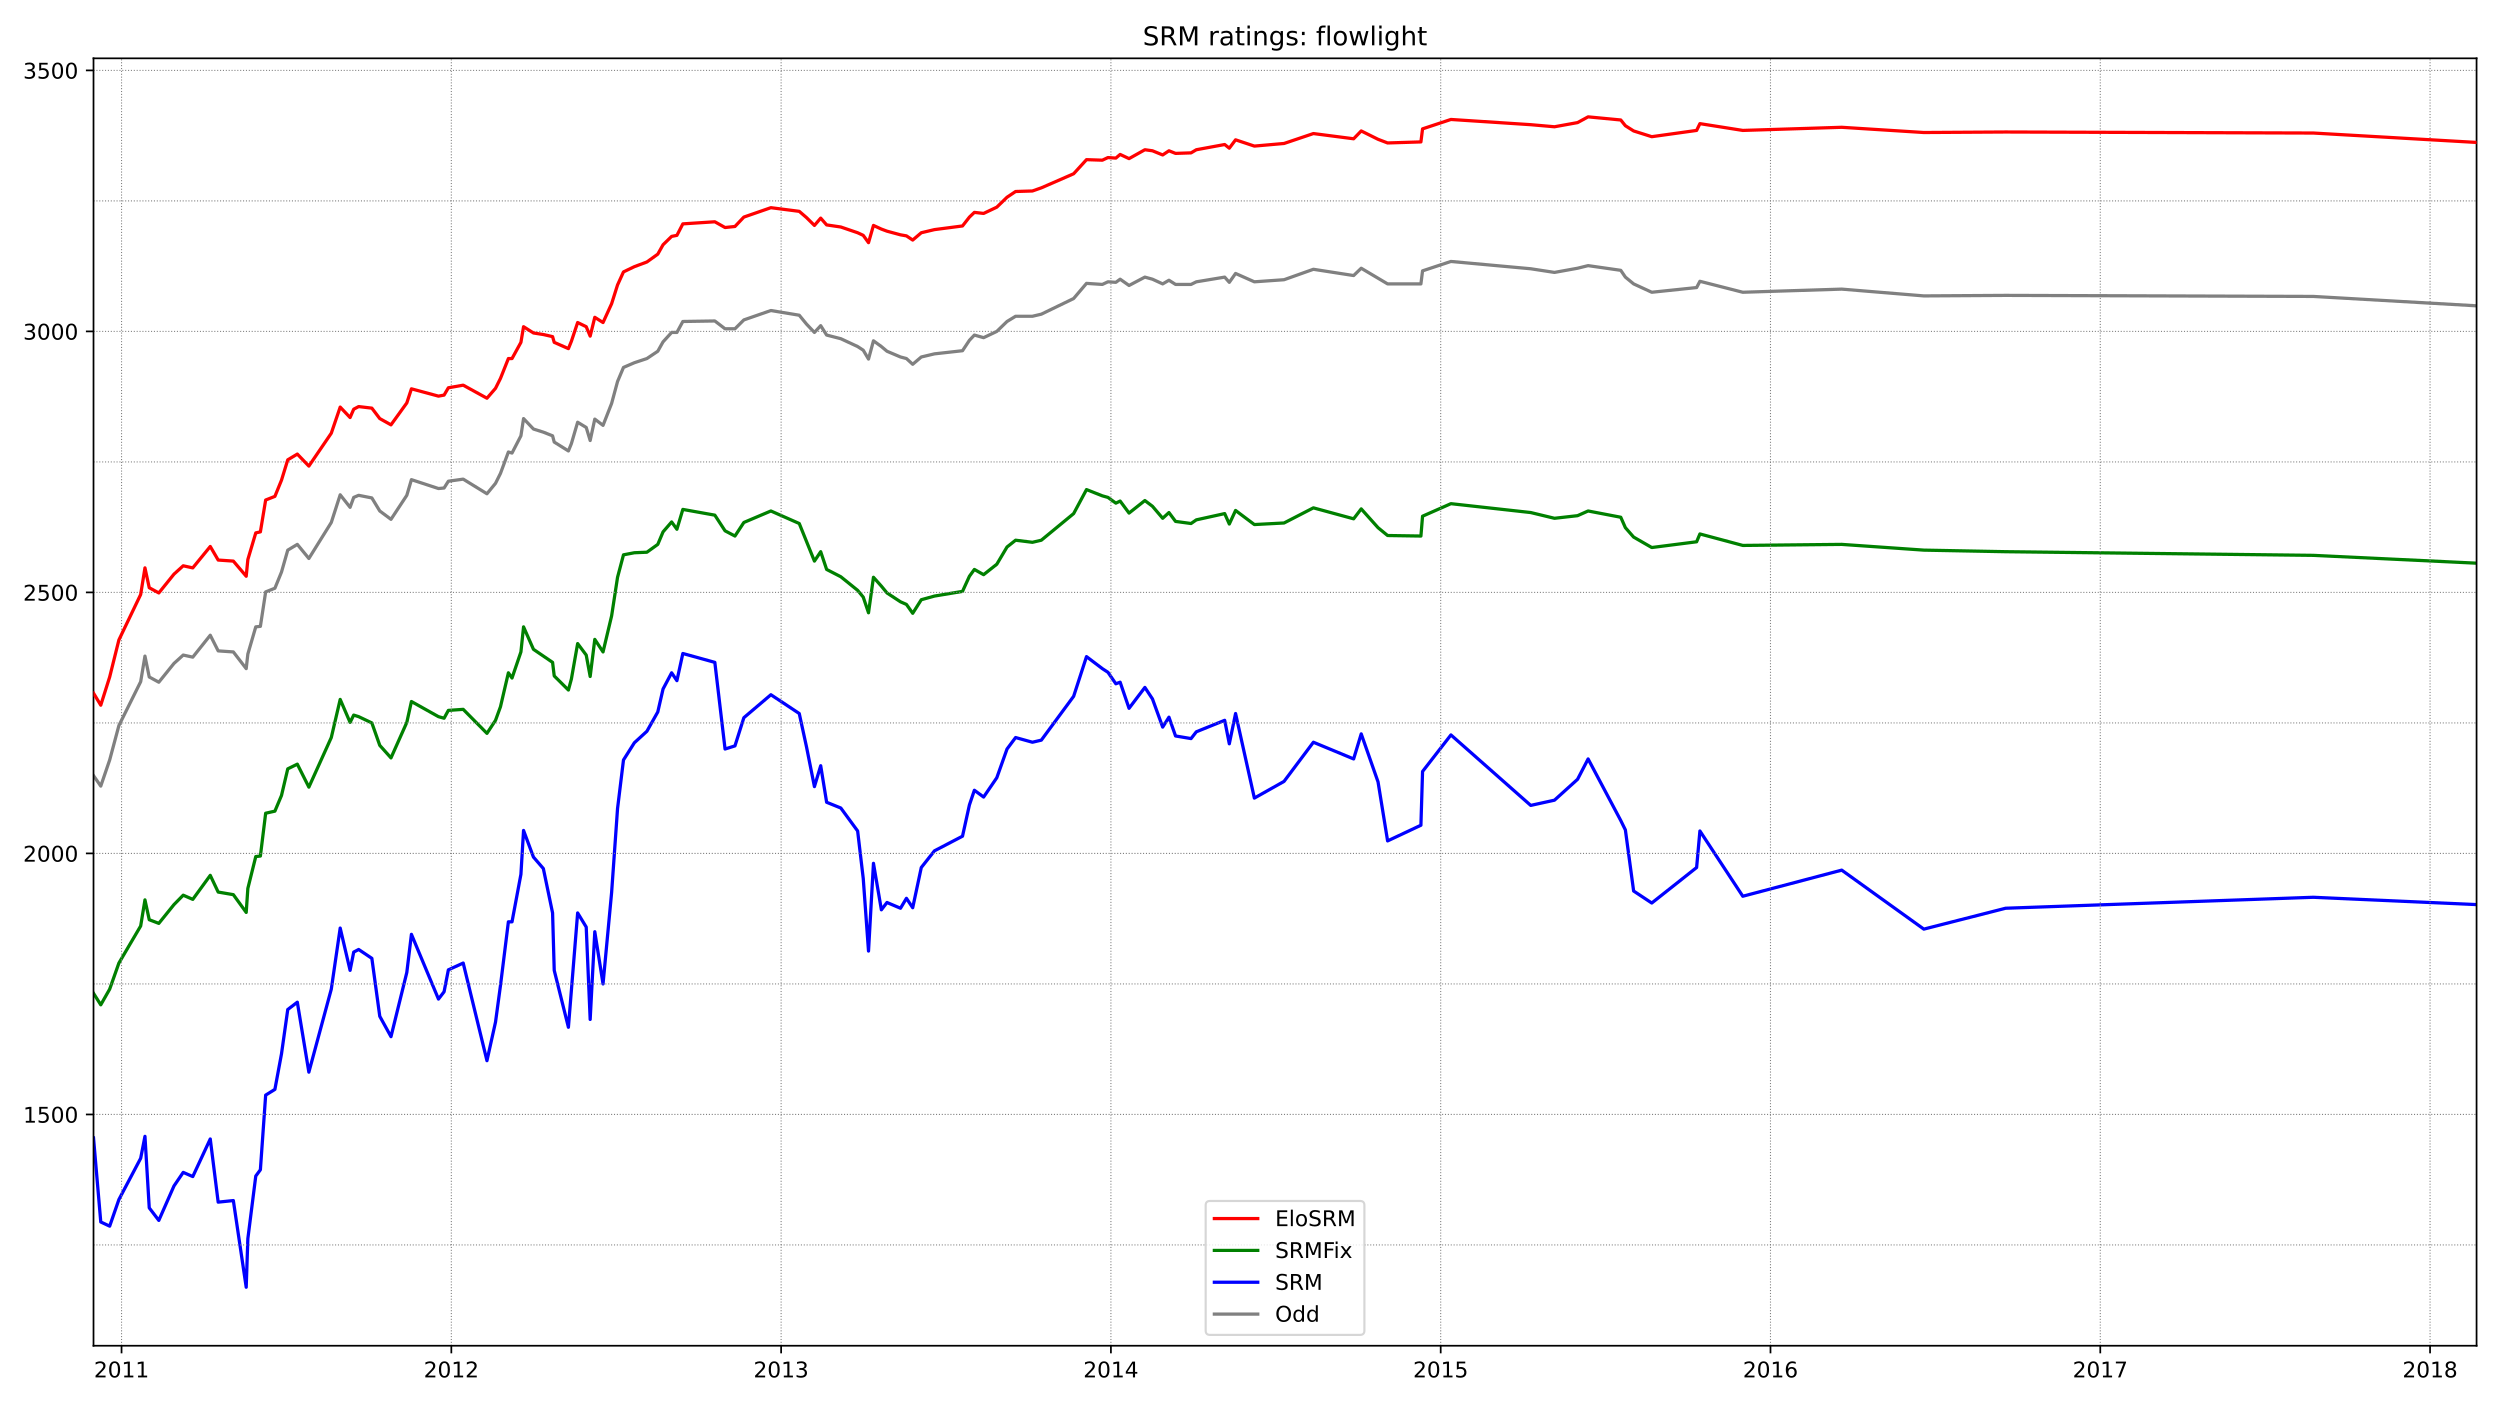 <?xml version="1.0" encoding="utf-8" standalone="no"?>
<!DOCTYPE svg PUBLIC "-//W3C//DTD SVG 1.1//EN"
  "http://www.w3.org/Graphics/SVG/1.1/DTD/svg11.dtd">
<!-- Created with matplotlib (https://matplotlib.org/) -->
<svg height="648pt" version="1.1" viewBox="0 0 1152 648" width="1152pt" xmlns="http://www.w3.org/2000/svg" xmlns:xlink="http://www.w3.org/1999/xlink">
 <defs>
  <style type="text/css">*{stroke-linecap:butt;stroke-linejoin:round;}</style>
 </defs>
 <g id="figure_1">
  <g id="patch_1">
   <path d="M 0 648 
L 1152 648 
L 1152 0 
L 0 0 
z
" style="fill:#ffffff;"/>
  </g>
  <g id="axes_1">
   <g id="patch_2">
    <path d="M 43.09 620.12 
L 1141.2 620.12 
L 1141.2 26.88 
L 43.09 26.88 
z
" style="fill:#ffffff;"/>
   </g>
   <g id="line2d_1">
    <path clip-path="url(#p5aa09d37e4)" d="M 43.09 357.417 
L 46.433 362.228 
L 50.536 350.201 
L 54.791 334.325 
L 64.821 314.119 
L 66.797 302.332 
L 68.772 311.954 
L 73.179 314.359 
L 80.17 305.699 
L 84.425 301.851 
L 88.832 302.813 
L 96.886 292.71 
L 100.533 299.926 
L 107.524 300.407 
L 113.45 308.105 
L 114.21 301.37 
L 117.858 288.861 
L 119.985 288.621 
L 122.417 272.744 
L 126.672 271.06 
L 129.711 263.603 
L 132.598 253.5 
L 137.005 250.854 
L 142.324 257.349 
L 152.658 240.751 
L 156.761 228.002 
L 161.32 233.776 
L 162.992 229.205 
L 165.271 228.243 
L 171.35 229.446 
L 174.997 235.459 
L 180.164 239.308 
L 187.458 228.243 
L 189.586 221.026 
L 202.047 225.116 
L 204.63 224.875 
L 206.606 221.748 
L 213.444 220.786 
L 224.386 227.521 
L 228.337 222.71 
L 230.617 218.14 
L 234.264 208.277 
L 235.936 208.759 
L 240.039 200.82 
L 241.254 192.882 
L 245.813 197.693 
L 250.372 199.137 
L 254.627 200.82 
L 255.387 203.707 
L 261.922 207.796 
L 263.289 204.429 
L 266.177 194.566 
L 270.128 196.972 
L 271.952 202.985 
L 274.079 193.123 
L 277.878 196.009 
L 281.829 185.906 
L 284.565 175.803 
L 287.3 169.309 
L 292.315 167.144 
L 298.09 165.219 
L 303.105 161.852 
L 305.536 157.522 
L 309.487 153.192 
L 311.919 153.192 
L 314.654 148.14 
L 329.395 147.9 
L 334.106 151.508 
L 338.665 151.508 
L 342.768 147.419 
L 355.229 143.089 
L 368.298 145.254 
L 371.642 149.343 
L 375.289 153.192 
L 378.176 150.065 
L 380.912 154.395 
L 387.446 156.078 
L 395.196 159.687 
L 397.78 161.371 
L 400.211 165.46 
L 402.491 157.041 
L 406.138 159.687 
L 408.721 161.852 
L 414.952 164.498 
L 417.687 165.219 
L 420.575 167.865 
L 424.526 164.498 
L 430.605 163.054 
L 443.522 161.611 
L 446.713 156.8 
L 448.993 154.395 
L 453.248 155.597 
L 459.326 152.711 
L 464.037 148.14 
L 467.988 145.735 
L 475.739 145.735 
L 479.842 144.773 
L 494.734 137.556 
L 500.661 130.58 
L 507.956 131.061 
L 510.539 129.859 
L 514.186 130.099 
L 516.162 128.656 
L 520.265 131.543 
L 527.559 127.694 
L 531.054 128.656 
L 535.765 130.821 
L 538.653 129.137 
L 541.692 131.061 
L 548.835 131.061 
L 551.266 129.859 
L 564.335 127.694 
L 566.463 130.099 
L 569.35 126.01 
L 578.012 129.859 
L 591.689 128.896 
L 605.214 124.086 
L 623.754 126.972 
L 627.249 123.604 
L 639.407 130.821 
L 654.755 130.821 
L 655.515 124.807 
L 668.584 120.477 
L 705.36 123.845 
L 716.302 125.529 
L 726.939 123.604 
L 731.802 122.402 
L 746.847 124.567 
L 748.974 127.694 
L 752.774 130.821 
L 761.132 134.67 
L 781.799 132.505 
L 783.319 129.618 
L 803.075 134.67 
L 848.664 133.226 
L 886.504 136.353 
L 924.192 136.113 
L 1065.977 136.594 
L 1141.2 140.924 
L 1141.2 140.924 
" style="fill:none;stroke:#808080;stroke-linecap:square;stroke-width:1.5;"/>
   </g>
   <g id="line2d_2">
    <path clip-path="url(#p5aa09d37e4)" d="M 43.09 524.358 
L 46.433 563.086 
L 50.536 565.01 
L 54.791 552.742 
L 64.821 533.739 
L 66.797 523.636 
L 68.772 556.591 
L 73.179 562.364 
L 80.17 546.488 
L 84.425 540.234 
L 88.832 542.158 
L 96.886 524.839 
L 100.533 553.945 
L 107.524 553.224 
L 113.45 593.155 
L 114.21 570.784 
L 117.858 541.918 
L 119.985 539.031 
L 122.417 504.633 
L 126.672 501.987 
L 129.711 485.629 
L 132.598 465.183 
L 137.005 461.815 
L 142.324 494.049 
L 152.658 455.802 
L 156.761 427.657 
L 161.32 447.142 
L 162.992 438.723 
L 165.271 437.52 
L 171.35 441.609 
L 174.997 468.31 
L 180.164 477.691 
L 187.458 448.104 
L 189.586 430.544 
L 202.047 460.372 
L 204.63 457.004 
L 206.606 446.901 
L 213.444 443.774 
L 224.386 488.757 
L 228.337 470.956 
L 230.617 454.118 
L 234.264 424.771 
L 235.936 424.771 
L 240.039 402.881 
L 241.254 382.675 
L 245.813 394.943 
L 250.372 400.235 
L 254.627 420.681 
L 255.387 447.142 
L 261.922 473.362 
L 266.177 420.681 
L 270.128 427.176 
L 271.952 469.753 
L 274.079 429.341 
L 277.878 453.396 
L 281.829 411.3 
L 284.565 372.572 
L 287.3 350.201 
L 292.315 342.263 
L 298.09 336.971 
L 303.105 328.07 
L 305.536 317.486 
L 309.487 310.029 
L 311.919 313.638 
L 314.654 301.129 
L 329.395 305.218 
L 334.106 345.149 
L 338.665 343.706 
L 342.768 330.716 
L 355.229 320.132 
L 368.298 328.792 
L 371.642 344.187 
L 375.289 362.469 
L 378.176 352.847 
L 380.912 369.685 
L 387.446 372.331 
L 395.196 382.915 
L 397.78 404.805 
L 400.211 438.241 
L 402.491 397.829 
L 406.138 419.238 
L 408.721 415.871 
L 414.952 418.517 
L 417.687 413.946 
L 420.575 418.276 
L 424.526 399.754 
L 430.605 392.056 
L 443.522 385.321 
L 446.713 370.888 
L 448.993 364.153 
L 453.248 367.28 
L 459.326 358.379 
L 464.037 345.149 
L 467.988 339.857 
L 475.739 342.022 
L 479.842 341.06 
L 494.734 320.854 
L 500.661 302.572 
L 507.956 308.105 
L 510.539 309.789 
L 514.186 315.081 
L 516.162 314.359 
L 520.265 326.387 
L 527.559 316.765 
L 531.054 322.057 
L 535.765 335.046 
L 538.653 330.476 
L 541.692 339.136 
L 548.835 340.338 
L 551.266 337.211 
L 564.335 331.919 
L 566.463 342.744 
L 569.35 328.792 
L 578.012 367.761 
L 591.689 360.063 
L 605.214 342.022 
L 623.754 349.72 
L 627.249 338.173 
L 635 360.304 
L 639.407 387.486 
L 654.755 380.269 
L 655.515 355.493 
L 668.584 338.655 
L 705.36 371.129 
L 716.302 368.723 
L 726.939 359.101 
L 731.802 349.72 
L 746.847 378.104 
L 748.974 382.434 
L 752.774 410.578 
L 761.132 416.111 
L 781.799 399.754 
L 783.319 382.915 
L 803.075 412.984 
L 848.664 400.957 
L 886.504 428.138 
L 924.192 418.517 
L 1065.977 413.465 
L 1141.2 416.833 
L 1141.2 416.833 
" style="fill:none;stroke:#0000ff;stroke-linecap:square;stroke-width:1.5;"/>
   </g>
   <g id="matplotlib.axis_1">
    <g id="xtick_1">
     <g id="line2d_3">
      <defs>
       <path d="M 0 0 
L 0 3.5 
" id="madf565deac" style="stroke:#000000;stroke-width:0.8;"/>
      </defs>
      <g>
       <use style="stroke:#000000;stroke-width:0.8;" x="56.007" xlink:href="#madf565deac" y="620.12"/>
      </g>
     </g>
     <g id="text_1">
      <!-- 2011 -->
      <g transform="translate(43.282 634.718)scale(0.1 -0.1)">
       <defs>
        <path d="M 19.188 8.297 
L 53.609 8.297 
L 53.609 0 
L 7.328 0 
L 7.328 8.297 
Q 12.938 14.109 22.625 23.891 
Q 32.328 33.688 34.812 36.531 
Q 39.547 41.844 41.422 45.531 
Q 43.312 49.219 43.312 52.781 
Q 43.312 58.594 39.234 62.25 
Q 35.156 65.922 28.609 65.922 
Q 23.969 65.922 18.812 64.312 
Q 13.672 62.703 7.812 59.422 
L 7.812 69.391 
Q 13.766 71.781 18.938 73 
Q 24.125 74.219 28.422 74.219 
Q 39.75 74.219 46.484 68.547 
Q 53.219 62.891 53.219 53.422 
Q 53.219 48.922 51.531 44.891 
Q 49.859 40.875 45.406 35.406 
Q 44.188 33.984 37.641 27.219 
Q 31.109 20.453 19.188 8.297 
z
" id="DejaVuSans-50"/>
        <path d="M 31.781 66.406 
Q 24.172 66.406 20.328 58.906 
Q 16.5 51.422 16.5 36.375 
Q 16.5 21.391 20.328 13.891 
Q 24.172 6.391 31.781 6.391 
Q 39.453 6.391 43.281 13.891 
Q 47.125 21.391 47.125 36.375 
Q 47.125 51.422 43.281 58.906 
Q 39.453 66.406 31.781 66.406 
z
M 31.781 74.219 
Q 44.047 74.219 50.516 64.516 
Q 56.984 54.828 56.984 36.375 
Q 56.984 17.969 50.516 8.266 
Q 44.047 -1.422 31.781 -1.422 
Q 19.531 -1.422 13.062 8.266 
Q 6.594 17.969 6.594 36.375 
Q 6.594 54.828 13.062 64.516 
Q 19.531 74.219 31.781 74.219 
z
" id="DejaVuSans-48"/>
        <path d="M 12.406 8.297 
L 28.516 8.297 
L 28.516 63.922 
L 10.984 60.406 
L 10.984 69.391 
L 28.422 72.906 
L 38.281 72.906 
L 38.281 8.297 
L 54.391 8.297 
L 54.391 0 
L 12.406 0 
z
" id="DejaVuSans-49"/>
       </defs>
       <use xlink:href="#DejaVuSans-50"/>
       <use x="63.623" xlink:href="#DejaVuSans-48"/>
       <use x="127.246" xlink:href="#DejaVuSans-49"/>
       <use x="190.869" xlink:href="#DejaVuSans-49"/>
      </g>
     </g>
    </g>
    <g id="xtick_2">
     <g id="line2d_4">
      <g>
       <use style="stroke:#000000;stroke-width:0.8;" x="207.974" xlink:href="#madf565deac" y="620.12"/>
      </g>
     </g>
     <g id="text_2">
      <!-- 2012 -->
      <g transform="translate(195.249 634.718)scale(0.1 -0.1)">
       <use xlink:href="#DejaVuSans-50"/>
       <use x="63.623" xlink:href="#DejaVuSans-48"/>
       <use x="127.246" xlink:href="#DejaVuSans-49"/>
       <use x="190.869" xlink:href="#DejaVuSans-50"/>
      </g>
     </g>
    </g>
    <g id="xtick_3">
     <g id="line2d_5">
      <g>
       <use style="stroke:#000000;stroke-width:0.8;" x="359.94" xlink:href="#madf565deac" y="620.12"/>
      </g>
     </g>
     <g id="text_3">
      <!-- 2013 -->
      <g transform="translate(347.215 634.718)scale(0.1 -0.1)">
       <defs>
        <path d="M 40.578 39.312 
Q 47.656 37.797 51.625 33 
Q 55.609 28.219 55.609 21.188 
Q 55.609 10.406 48.188 4.484 
Q 40.766 -1.422 27.094 -1.422 
Q 22.516 -1.422 17.656 -0.516 
Q 12.797 0.391 7.625 2.203 
L 7.625 11.719 
Q 11.719 9.328 16.594 8.109 
Q 21.484 6.891 26.812 6.891 
Q 36.078 6.891 40.938 10.547 
Q 45.797 14.203 45.797 21.188 
Q 45.797 27.641 41.281 31.266 
Q 36.766 34.906 28.719 34.906 
L 20.219 34.906 
L 20.219 43.016 
L 29.109 43.016 
Q 36.375 43.016 40.234 45.922 
Q 44.094 48.828 44.094 54.297 
Q 44.094 59.906 40.109 62.906 
Q 36.141 65.922 28.719 65.922 
Q 24.656 65.922 20.016 65.031 
Q 15.375 64.156 9.812 62.312 
L 9.812 71.094 
Q 15.438 72.656 20.344 73.438 
Q 25.25 74.219 29.594 74.219 
Q 40.828 74.219 47.359 69.109 
Q 53.906 64.016 53.906 55.328 
Q 53.906 49.266 50.438 45.094 
Q 46.969 40.922 40.578 39.312 
z
" id="DejaVuSans-51"/>
       </defs>
       <use xlink:href="#DejaVuSans-50"/>
       <use x="63.623" xlink:href="#DejaVuSans-48"/>
       <use x="127.246" xlink:href="#DejaVuSans-49"/>
       <use x="190.869" xlink:href="#DejaVuSans-51"/>
      </g>
     </g>
    </g>
    <g id="xtick_4">
     <g id="line2d_6">
      <g>
       <use style="stroke:#000000;stroke-width:0.8;" x="511.907" xlink:href="#madf565deac" y="620.12"/>
      </g>
     </g>
     <g id="text_4">
      <!-- 2014 -->
      <g transform="translate(499.182 634.718)scale(0.1 -0.1)">
       <defs>
        <path d="M 37.797 64.312 
L 12.891 25.391 
L 37.797 25.391 
z
M 35.203 72.906 
L 47.609 72.906 
L 47.609 25.391 
L 58.016 25.391 
L 58.016 17.188 
L 47.609 17.188 
L 47.609 0 
L 37.797 0 
L 37.797 17.188 
L 4.891 17.188 
L 4.891 26.703 
z
" id="DejaVuSans-52"/>
       </defs>
       <use xlink:href="#DejaVuSans-50"/>
       <use x="63.623" xlink:href="#DejaVuSans-48"/>
       <use x="127.246" xlink:href="#DejaVuSans-49"/>
       <use x="190.869" xlink:href="#DejaVuSans-52"/>
      </g>
     </g>
    </g>
    <g id="xtick_5">
     <g id="line2d_7">
      <g>
       <use style="stroke:#000000;stroke-width:0.8;" x="663.873" xlink:href="#madf565deac" y="620.12"/>
      </g>
     </g>
     <g id="text_5">
      <!-- 2015 -->
      <g transform="translate(651.148 634.718)scale(0.1 -0.1)">
       <defs>
        <path d="M 10.797 72.906 
L 49.516 72.906 
L 49.516 64.594 
L 19.828 64.594 
L 19.828 46.734 
Q 21.969 47.469 24.109 47.828 
Q 26.266 48.188 28.422 48.188 
Q 40.625 48.188 47.75 41.5 
Q 54.891 34.812 54.891 23.391 
Q 54.891 11.625 47.562 5.094 
Q 40.234 -1.422 26.906 -1.422 
Q 22.312 -1.422 17.547 -0.641 
Q 12.797 0.141 7.719 1.703 
L 7.719 11.625 
Q 12.109 9.234 16.797 8.062 
Q 21.484 6.891 26.703 6.891 
Q 35.156 6.891 40.078 11.328 
Q 45.016 15.766 45.016 23.391 
Q 45.016 31 40.078 35.438 
Q 35.156 39.891 26.703 39.891 
Q 22.75 39.891 18.812 39.016 
Q 14.891 38.141 10.797 36.281 
z
" id="DejaVuSans-53"/>
       </defs>
       <use xlink:href="#DejaVuSans-50"/>
       <use x="63.623" xlink:href="#DejaVuSans-48"/>
       <use x="127.246" xlink:href="#DejaVuSans-49"/>
       <use x="190.869" xlink:href="#DejaVuSans-53"/>
      </g>
     </g>
    </g>
    <g id="xtick_6">
     <g id="line2d_8">
      <g>
       <use style="stroke:#000000;stroke-width:0.8;" x="815.84" xlink:href="#madf565deac" y="620.12"/>
      </g>
     </g>
     <g id="text_6">
      <!-- 2016 -->
      <g transform="translate(803.115 634.718)scale(0.1 -0.1)">
       <defs>
        <path d="M 33.016 40.375 
Q 26.375 40.375 22.484 35.828 
Q 18.609 31.297 18.609 23.391 
Q 18.609 15.531 22.484 10.953 
Q 26.375 6.391 33.016 6.391 
Q 39.656 6.391 43.531 10.953 
Q 47.406 15.531 47.406 23.391 
Q 47.406 31.297 43.531 35.828 
Q 39.656 40.375 33.016 40.375 
z
M 52.594 71.297 
L 52.594 62.312 
Q 48.875 64.062 45.094 64.984 
Q 41.312 65.922 37.594 65.922 
Q 27.828 65.922 22.672 59.328 
Q 17.531 52.734 16.797 39.406 
Q 19.672 43.656 24.016 45.922 
Q 28.375 48.188 33.594 48.188 
Q 44.578 48.188 50.953 41.516 
Q 57.328 34.859 57.328 23.391 
Q 57.328 12.156 50.688 5.359 
Q 44.047 -1.422 33.016 -1.422 
Q 20.359 -1.422 13.672 8.266 
Q 6.984 17.969 6.984 36.375 
Q 6.984 53.656 15.188 63.938 
Q 23.391 74.219 37.203 74.219 
Q 40.922 74.219 44.703 73.484 
Q 48.484 72.75 52.594 71.297 
z
" id="DejaVuSans-54"/>
       </defs>
       <use xlink:href="#DejaVuSans-50"/>
       <use x="63.623" xlink:href="#DejaVuSans-48"/>
       <use x="127.246" xlink:href="#DejaVuSans-49"/>
       <use x="190.869" xlink:href="#DejaVuSans-54"/>
      </g>
     </g>
    </g>
    <g id="xtick_7">
     <g id="line2d_9">
      <g>
       <use style="stroke:#000000;stroke-width:0.8;" x="967.806" xlink:href="#madf565deac" y="620.12"/>
      </g>
     </g>
     <g id="text_7">
      <!-- 2017 -->
      <g transform="translate(955.081 634.718)scale(0.1 -0.1)">
       <defs>
        <path d="M 8.203 72.906 
L 55.078 72.906 
L 55.078 68.703 
L 28.609 0 
L 18.312 0 
L 43.219 64.594 
L 8.203 64.594 
z
" id="DejaVuSans-55"/>
       </defs>
       <use xlink:href="#DejaVuSans-50"/>
       <use x="63.623" xlink:href="#DejaVuSans-48"/>
       <use x="127.246" xlink:href="#DejaVuSans-49"/>
       <use x="190.869" xlink:href="#DejaVuSans-55"/>
      </g>
     </g>
    </g>
    <g id="xtick_8">
     <g id="line2d_10">
      <g>
       <use style="stroke:#000000;stroke-width:0.8;" x="1119.773" xlink:href="#madf565deac" y="620.12"/>
      </g>
     </g>
     <g id="text_8">
      <!-- 2018 -->
      <g transform="translate(1107.048 634.718)scale(0.1 -0.1)">
       <defs>
        <path d="M 31.781 34.625 
Q 24.75 34.625 20.719 30.859 
Q 16.703 27.094 16.703 20.516 
Q 16.703 13.922 20.719 10.156 
Q 24.75 6.391 31.781 6.391 
Q 38.812 6.391 42.859 10.172 
Q 46.922 13.969 46.922 20.516 
Q 46.922 27.094 42.891 30.859 
Q 38.875 34.625 31.781 34.625 
z
M 21.922 38.812 
Q 15.578 40.375 12.031 44.719 
Q 8.5 49.078 8.5 55.328 
Q 8.5 64.062 14.719 69.141 
Q 20.953 74.219 31.781 74.219 
Q 42.672 74.219 48.875 69.141 
Q 55.078 64.062 55.078 55.328 
Q 55.078 49.078 51.531 44.719 
Q 48 40.375 41.703 38.812 
Q 48.828 37.156 52.797 32.312 
Q 56.781 27.484 56.781 20.516 
Q 56.781 9.906 50.312 4.234 
Q 43.844 -1.422 31.781 -1.422 
Q 19.734 -1.422 13.25 4.234 
Q 6.781 9.906 6.781 20.516 
Q 6.781 27.484 10.781 32.312 
Q 14.797 37.156 21.922 38.812 
z
M 18.312 54.391 
Q 18.312 48.734 21.844 45.562 
Q 25.391 42.391 31.781 42.391 
Q 38.141 42.391 41.719 45.562 
Q 45.312 48.734 45.312 54.391 
Q 45.312 60.062 41.719 63.234 
Q 38.141 66.406 31.781 66.406 
Q 25.391 66.406 21.844 63.234 
Q 18.312 60.062 18.312 54.391 
z
" id="DejaVuSans-56"/>
       </defs>
       <use xlink:href="#DejaVuSans-50"/>
       <use x="63.623" xlink:href="#DejaVuSans-48"/>
       <use x="127.246" xlink:href="#DejaVuSans-49"/>
       <use x="190.869" xlink:href="#DejaVuSans-56"/>
      </g>
     </g>
    </g>
   </g>
   <g id="matplotlib.axis_2">
    <g id="ytick_1">
     <g id="line2d_11">
      <defs>
       <path d="M 0 0 
L -3.5 0 
" id="m7485833c72" style="stroke:#000000;stroke-width:0.8;"/>
      </defs>
      <g>
       <use style="stroke:#000000;stroke-width:0.8;" x="43.09" xlink:href="#m7485833c72" y="513.533"/>
      </g>
     </g>
     <g id="text_9">
      <!-- 1500 -->
      <g transform="translate(10.64 517.332)scale(0.1 -0.1)">
       <use xlink:href="#DejaVuSans-49"/>
       <use x="63.623" xlink:href="#DejaVuSans-53"/>
       <use x="127.246" xlink:href="#DejaVuSans-48"/>
       <use x="190.869" xlink:href="#DejaVuSans-48"/>
      </g>
     </g>
    </g>
    <g id="ytick_2">
     <g id="line2d_12">
      <g>
       <use style="stroke:#000000;stroke-width:0.8;" x="43.09" xlink:href="#m7485833c72" y="393.259"/>
      </g>
     </g>
     <g id="text_10">
      <!-- 2000 -->
      <g transform="translate(10.64 397.058)scale(0.1 -0.1)">
       <use xlink:href="#DejaVuSans-50"/>
       <use x="63.623" xlink:href="#DejaVuSans-48"/>
       <use x="127.246" xlink:href="#DejaVuSans-48"/>
       <use x="190.869" xlink:href="#DejaVuSans-48"/>
      </g>
     </g>
    </g>
    <g id="ytick_3">
     <g id="line2d_13">
      <g>
       <use style="stroke:#000000;stroke-width:0.8;" x="43.09" xlink:href="#m7485833c72" y="272.985"/>
      </g>
     </g>
     <g id="text_11">
      <!-- 2500 -->
      <g transform="translate(10.64 276.784)scale(0.1 -0.1)">
       <use xlink:href="#DejaVuSans-50"/>
       <use x="63.623" xlink:href="#DejaVuSans-53"/>
       <use x="127.246" xlink:href="#DejaVuSans-48"/>
       <use x="190.869" xlink:href="#DejaVuSans-48"/>
      </g>
     </g>
    </g>
    <g id="ytick_4">
     <g id="line2d_14">
      <g>
       <use style="stroke:#000000;stroke-width:0.8;" x="43.09" xlink:href="#m7485833c72" y="152.711"/>
      </g>
     </g>
     <g id="text_12">
      <!-- 3000 -->
      <g transform="translate(10.64 156.51)scale(0.1 -0.1)">
       <use xlink:href="#DejaVuSans-51"/>
       <use x="63.623" xlink:href="#DejaVuSans-48"/>
       <use x="127.246" xlink:href="#DejaVuSans-48"/>
       <use x="190.869" xlink:href="#DejaVuSans-48"/>
      </g>
     </g>
    </g>
    <g id="ytick_5">
     <g id="line2d_15">
      <g>
       <use style="stroke:#000000;stroke-width:0.8;" x="43.09" xlink:href="#m7485833c72" y="32.437"/>
      </g>
     </g>
     <g id="text_13">
      <!-- 3500 -->
      <g transform="translate(10.64 36.236)scale(0.1 -0.1)">
       <use xlink:href="#DejaVuSans-51"/>
       <use x="63.623" xlink:href="#DejaVuSans-53"/>
       <use x="127.246" xlink:href="#DejaVuSans-48"/>
       <use x="190.869" xlink:href="#DejaVuSans-48"/>
      </g>
     </g>
    </g>
   </g>
   <g id="line2d_16">
    <path clip-path="url(#p5aa09d37e4)" d="M 43.09 457.726 
L 46.433 463.018 
L 50.536 455.802 
L 54.791 443.774 
L 64.821 426.695 
L 66.797 414.668 
L 68.772 423.809 
L 73.179 425.492 
L 80.17 416.833 
L 84.425 412.503 
L 88.832 414.427 
L 96.886 403.362 
L 100.533 411.06 
L 107.524 412.262 
L 113.45 420.441 
L 114.21 409.376 
L 117.858 394.702 
L 119.985 394.462 
L 122.417 374.737 
L 126.672 373.775 
L 129.711 366.558 
L 132.598 354.29 
L 137.005 352.125 
L 142.324 362.709 
L 152.658 339.857 
L 156.761 322.297 
L 161.32 332.881 
L 162.992 329.514 
L 165.271 330.235 
L 171.35 333.122 
L 174.997 343.466 
L 180.164 349.239 
L 187.458 332.881 
L 189.586 323.259 
L 202.047 330.235 
L 204.63 330.957 
L 206.606 327.349 
L 213.444 326.868 
L 224.386 337.933 
L 228.337 331.919 
L 230.617 325.665 
L 234.264 310.029 
L 235.936 312.435 
L 240.039 300.407 
L 241.254 288.861 
L 245.813 299.205 
L 254.627 305.218 
L 255.387 311.473 
L 261.922 317.967 
L 263.289 312.916 
L 266.177 296.559 
L 270.128 301.851 
L 271.952 311.713 
L 274.079 294.634 
L 277.878 300.407 
L 281.829 283.81 
L 284.565 266.009 
L 287.3 255.665 
L 292.315 254.703 
L 298.09 254.463 
L 303.105 250.854 
L 305.536 245.081 
L 309.487 240.511 
L 311.919 243.879 
L 314.654 234.738 
L 329.395 237.384 
L 334.106 244.6 
L 338.665 247.006 
L 342.768 240.751 
L 355.229 235.459 
L 368.298 241.233 
L 375.289 258.552 
L 378.176 254.222 
L 380.912 262.401 
L 387.446 265.768 
L 395.196 272.023 
L 397.78 275.15 
L 400.211 282.366 
L 402.491 266.009 
L 406.138 270.098 
L 408.721 273.225 
L 414.952 277.315 
L 417.687 278.517 
L 420.575 282.607 
L 424.526 276.353 
L 430.605 274.669 
L 443.522 272.504 
L 446.713 265.528 
L 448.993 262.401 
L 453.248 264.806 
L 459.326 259.995 
L 464.037 252.057 
L 467.988 248.93 
L 475.739 249.892 
L 479.842 248.93 
L 494.734 236.662 
L 500.661 225.597 
L 507.956 228.483 
L 510.539 229.205 
L 514.186 231.851 
L 516.162 230.889 
L 520.265 236.422 
L 527.559 230.648 
L 531.054 233.294 
L 535.765 238.827 
L 538.653 236.181 
L 541.692 240.27 
L 548.835 241.233 
L 551.266 239.549 
L 564.335 236.662 
L 566.463 241.473 
L 569.35 235.219 
L 578.012 241.714 
L 591.689 240.992 
L 605.214 234.016 
L 623.754 239.068 
L 627.249 234.497 
L 635 243.157 
L 639.407 246.765 
L 654.755 247.006 
L 655.515 237.865 
L 668.584 232.092 
L 705.36 236.181 
L 716.302 238.827 
L 726.939 237.624 
L 731.802 235.459 
L 746.847 238.346 
L 748.974 243.157 
L 752.774 247.487 
L 761.132 252.298 
L 781.799 249.652 
L 783.319 246.043 
L 803.075 251.336 
L 848.664 250.854 
L 886.504 253.5 
L 924.192 254.222 
L 1065.977 255.906 
L 1141.2 259.514 
L 1141.2 259.514 
" style="fill:none;stroke:#008000;stroke-linecap:square;stroke-width:1.5;"/>
   </g>
   <g id="line2d_17">
    <path clip-path="url(#p5aa09d37e4)" d="M 43.09 573.67 
L 1141.2 573.67 
" style="fill:none;stroke:#808080;stroke-dasharray:0.5,0.825;stroke-dashoffset:0;stroke-width:0.5;"/>
   </g>
   <g id="line2d_18">
    <path clip-path="url(#p5aa09d37e4)" d="M 43.09 513.533 
L 1141.2 513.533 
" style="fill:none;stroke:#808080;stroke-dasharray:0.5,0.825;stroke-dashoffset:0;stroke-width:0.5;"/>
   </g>
   <g id="line2d_19">
    <path clip-path="url(#p5aa09d37e4)" d="M 43.09 453.396 
L 1141.2 453.396 
" style="fill:none;stroke:#808080;stroke-dasharray:0.5,0.825;stroke-dashoffset:0;stroke-width:0.5;"/>
   </g>
   <g id="line2d_20">
    <path clip-path="url(#p5aa09d37e4)" d="M 43.09 393.259 
L 1141.2 393.259 
" style="fill:none;stroke:#808080;stroke-dasharray:0.5,0.825;stroke-dashoffset:0;stroke-width:0.5;"/>
   </g>
   <g id="line2d_21">
    <path clip-path="url(#p5aa09d37e4)" d="M 43.09 333.122 
L 1141.2 333.122 
" style="fill:none;stroke:#808080;stroke-dasharray:0.5,0.825;stroke-dashoffset:0;stroke-width:0.5;"/>
   </g>
   <g id="line2d_22">
    <path clip-path="url(#p5aa09d37e4)" d="M 43.09 272.985 
L 1141.2 272.985 
" style="fill:none;stroke:#808080;stroke-dasharray:0.5,0.825;stroke-dashoffset:0;stroke-width:0.5;"/>
   </g>
   <g id="line2d_23">
    <path clip-path="url(#p5aa09d37e4)" d="M 43.09 212.848 
L 1141.2 212.848 
" style="fill:none;stroke:#808080;stroke-dasharray:0.5,0.825;stroke-dashoffset:0;stroke-width:0.5;"/>
   </g>
   <g id="line2d_24">
    <path clip-path="url(#p5aa09d37e4)" d="M 43.09 152.711 
L 1141.2 152.711 
" style="fill:none;stroke:#808080;stroke-dasharray:0.5,0.825;stroke-dashoffset:0;stroke-width:0.5;"/>
   </g>
   <g id="line2d_25">
    <path clip-path="url(#p5aa09d37e4)" d="M 43.09 92.574 
L 1141.2 92.574 
" style="fill:none;stroke:#808080;stroke-dasharray:0.5,0.825;stroke-dashoffset:0;stroke-width:0.5;"/>
   </g>
   <g id="line2d_26">
    <path clip-path="url(#p5aa09d37e4)" d="M 43.09 32.437 
L 1141.2 32.437 
" style="fill:none;stroke:#808080;stroke-dasharray:0.5,0.825;stroke-dashoffset:0;stroke-width:0.5;"/>
   </g>
   <g id="line2d_27">
    <path clip-path="url(#p5aa09d37e4)" d="M 56.007 620.12 
L 56.007 26.88 
" style="fill:none;stroke:#808080;stroke-dasharray:0.5,0.825;stroke-dashoffset:0;stroke-width:0.5;"/>
   </g>
   <g id="line2d_28">
    <path clip-path="url(#p5aa09d37e4)" d="M 207.974 620.12 
L 207.974 26.88 
" style="fill:none;stroke:#808080;stroke-dasharray:0.5,0.825;stroke-dashoffset:0;stroke-width:0.5;"/>
   </g>
   <g id="line2d_29">
    <path clip-path="url(#p5aa09d37e4)" d="M 359.94 620.12 
L 359.94 26.88 
" style="fill:none;stroke:#808080;stroke-dasharray:0.5,0.825;stroke-dashoffset:0;stroke-width:0.5;"/>
   </g>
   <g id="line2d_30">
    <path clip-path="url(#p5aa09d37e4)" d="M 511.907 620.12 
L 511.907 26.88 
" style="fill:none;stroke:#808080;stroke-dasharray:0.5,0.825;stroke-dashoffset:0;stroke-width:0.5;"/>
   </g>
   <g id="line2d_31">
    <path clip-path="url(#p5aa09d37e4)" d="M 663.873 620.12 
L 663.873 26.88 
" style="fill:none;stroke:#808080;stroke-dasharray:0.5,0.825;stroke-dashoffset:0;stroke-width:0.5;"/>
   </g>
   <g id="line2d_32">
    <path clip-path="url(#p5aa09d37e4)" d="M 815.84 620.12 
L 815.84 26.88 
" style="fill:none;stroke:#808080;stroke-dasharray:0.5,0.825;stroke-dashoffset:0;stroke-width:0.5;"/>
   </g>
   <g id="line2d_33">
    <path clip-path="url(#p5aa09d37e4)" d="M 967.806 620.12 
L 967.806 26.88 
" style="fill:none;stroke:#808080;stroke-dasharray:0.5,0.825;stroke-dashoffset:0;stroke-width:0.5;"/>
   </g>
   <g id="line2d_34">
    <path clip-path="url(#p5aa09d37e4)" d="M 1119.773 620.12 
L 1119.773 26.88 
" style="fill:none;stroke:#808080;stroke-dasharray:0.5,0.825;stroke-dashoffset:0;stroke-width:0.5;"/>
   </g>
   <g id="patch_3">
    <path d="M 43.09 620.12 
L 43.09 26.88 
" style="fill:none;stroke:#000000;stroke-linecap:square;stroke-linejoin:miter;stroke-width:0.8;"/>
   </g>
   <g id="patch_4">
    <path d="M 1141.2 620.12 
L 1141.2 26.88 
" style="fill:none;stroke:#000000;stroke-linecap:square;stroke-linejoin:miter;stroke-width:0.8;"/>
   </g>
   <g id="patch_5">
    <path d="M 43.09 620.12 
L 1141.2 620.12 
" style="fill:none;stroke:#000000;stroke-linecap:square;stroke-linejoin:miter;stroke-width:0.8;"/>
   </g>
   <g id="patch_6">
    <path d="M 43.09 26.88 
L 1141.2 26.88 
" style="fill:none;stroke:#000000;stroke-linecap:square;stroke-linejoin:miter;stroke-width:0.8;"/>
   </g>
   <g id="line2d_35">
    <path clip-path="url(#p5aa09d37e4)" d="M 43.09 319.411 
L 46.433 324.943 
L 50.536 311.954 
L 54.791 294.875 
L 64.821 273.947 
L 66.797 261.679 
L 68.772 270.82 
L 73.179 273.225 
L 80.17 264.566 
L 84.425 260.717 
L 88.832 261.679 
L 96.886 251.817 
L 100.533 258.071 
L 107.524 258.552 
L 113.45 265.528 
L 114.21 257.83 
L 117.858 245.562 
L 119.985 245.081 
L 122.417 230.408 
L 126.672 228.724 
L 129.711 221.267 
L 132.598 211.886 
L 137.005 209.24 
L 142.324 214.772 
L 152.658 199.618 
L 156.761 187.59 
L 161.32 192.401 
L 162.992 188.552 
L 165.271 187.35 
L 171.35 188.071 
L 174.997 192.882 
L 180.164 195.769 
L 187.458 185.666 
L 189.586 179.171 
L 202.047 182.539 
L 204.63 182.058 
L 206.606 178.69 
L 213.444 177.487 
L 224.386 183.501 
L 228.337 178.931 
L 230.617 174.36 
L 234.264 165.219 
L 235.936 165.219 
L 240.039 157.762 
L 241.254 150.546 
L 245.813 153.432 
L 250.372 154.154 
L 254.627 155.116 
L 255.387 157.762 
L 261.922 160.649 
L 263.289 157.281 
L 266.177 148.621 
L 270.128 150.546 
L 271.952 154.876 
L 274.079 146.216 
L 277.878 148.621 
L 281.829 139.962 
L 284.565 131.302 
L 287.3 125.288 
L 292.315 122.883 
L 298.09 120.718 
L 303.105 117.11 
L 305.536 112.78 
L 309.487 108.931 
L 311.919 108.45 
L 314.654 103.158 
L 329.395 102.196 
L 334.106 104.842 
L 338.665 104.361 
L 342.768 100.031 
L 355.229 95.701 
L 368.298 97.385 
L 371.642 100.271 
L 375.289 103.879 
L 378.176 100.512 
L 380.912 103.639 
L 387.446 104.601 
L 395.196 107.247 
L 397.78 108.45 
L 400.211 111.818 
L 402.491 103.879 
L 406.138 105.563 
L 408.721 106.526 
L 414.952 108.209 
L 417.687 108.69 
L 420.575 110.615 
L 424.526 107.247 
L 430.605 105.804 
L 443.522 104.12 
L 446.713 100.031 
L 448.993 97.866 
L 453.248 98.347 
L 459.326 95.46 
L 464.037 90.89 
L 467.988 88.244 
L 475.739 88.003 
L 479.842 86.56 
L 494.734 80.065 
L 500.661 73.57 
L 507.956 73.811 
L 510.539 72.608 
L 514.186 72.849 
L 516.162 71.165 
L 520.265 73.089 
L 527.559 69 
L 531.054 69.481 
L 535.765 71.405 
L 538.653 69.481 
L 541.692 70.684 
L 548.835 70.443 
L 551.266 69 
L 564.335 66.595 
L 566.463 68.278 
L 569.35 64.43 
L 578.012 67.316 
L 591.689 66.113 
L 605.214 61.543 
L 623.754 63.948 
L 627.249 60.34 
L 635 64.189 
L 639.407 65.873 
L 654.755 65.392 
L 655.515 59.378 
L 668.584 55.048 
L 705.36 57.454 
L 716.302 58.416 
L 726.939 56.491 
L 731.802 53.845 
L 746.847 55.289 
L 748.974 57.935 
L 752.774 60.34 
L 761.132 62.986 
L 781.799 60.1 
L 783.319 56.973 
L 803.075 60.1 
L 848.664 58.656 
L 886.504 61.062 
L 924.192 60.821 
L 1065.977 61.302 
L 1141.2 65.632 
L 1141.2 65.632 
" style="fill:none;stroke:#ff0000;stroke-linecap:square;stroke-width:1.5;"/>
   </g>
   <g id="text_14">
    <!-- SRM ratings: flowlight -->
    <g transform="translate(526.601 20.88)scale(0.12 -0.12)">
     <defs>
      <path d="M 53.516 70.516 
L 53.516 60.891 
Q 47.906 63.578 42.922 64.891 
Q 37.938 66.219 33.297 66.219 
Q 25.25 66.219 20.875 63.094 
Q 16.5 59.969 16.5 54.203 
Q 16.5 49.359 19.406 46.891 
Q 22.312 44.438 30.422 42.922 
L 36.375 41.703 
Q 47.406 39.594 52.656 34.297 
Q 57.906 29 57.906 20.125 
Q 57.906 9.516 50.797 4.047 
Q 43.703 -1.422 29.984 -1.422 
Q 24.812 -1.422 18.969 -0.25 
Q 13.141 0.922 6.891 3.219 
L 6.891 13.375 
Q 12.891 10.016 18.656 8.297 
Q 24.422 6.594 29.984 6.594 
Q 38.422 6.594 43.016 9.906 
Q 47.609 13.234 47.609 19.391 
Q 47.609 24.75 44.312 27.781 
Q 41.016 30.812 33.5 32.328 
L 27.484 33.5 
Q 16.453 35.688 11.516 40.375 
Q 6.594 45.062 6.594 53.422 
Q 6.594 63.094 13.406 68.656 
Q 20.219 74.219 32.172 74.219 
Q 37.312 74.219 42.625 73.281 
Q 47.953 72.359 53.516 70.516 
z
" id="DejaVuSans-83"/>
      <path d="M 44.391 34.188 
Q 47.562 33.109 50.562 29.594 
Q 53.562 26.078 56.594 19.922 
L 66.609 0 
L 56 0 
L 46.688 18.703 
Q 43.062 26.031 39.672 28.422 
Q 36.281 30.812 30.422 30.812 
L 19.672 30.812 
L 19.672 0 
L 9.812 0 
L 9.812 72.906 
L 32.078 72.906 
Q 44.578 72.906 50.734 67.672 
Q 56.891 62.453 56.891 51.906 
Q 56.891 45.016 53.688 40.469 
Q 50.484 35.938 44.391 34.188 
z
M 19.672 64.797 
L 19.672 38.922 
L 32.078 38.922 
Q 39.203 38.922 42.844 42.219 
Q 46.484 45.516 46.484 51.906 
Q 46.484 58.297 42.844 61.547 
Q 39.203 64.797 32.078 64.797 
z
" id="DejaVuSans-82"/>
      <path d="M 9.812 72.906 
L 24.516 72.906 
L 43.109 23.297 
L 61.812 72.906 
L 76.516 72.906 
L 76.516 0 
L 66.891 0 
L 66.891 64.016 
L 48.094 14.016 
L 38.188 14.016 
L 19.391 64.016 
L 19.391 0 
L 9.812 0 
z
" id="DejaVuSans-77"/>
      <path id="DejaVuSans-32"/>
      <path d="M 41.109 46.297 
Q 39.594 47.172 37.812 47.578 
Q 36.031 48 33.891 48 
Q 26.266 48 22.188 43.047 
Q 18.109 38.094 18.109 28.812 
L 18.109 0 
L 9.078 0 
L 9.078 54.688 
L 18.109 54.688 
L 18.109 46.188 
Q 20.953 51.172 25.484 53.578 
Q 30.031 56 36.531 56 
Q 37.453 56 38.578 55.875 
Q 39.703 55.766 41.062 55.516 
z
" id="DejaVuSans-114"/>
      <path d="M 34.281 27.484 
Q 23.391 27.484 19.188 25 
Q 14.984 22.516 14.984 16.5 
Q 14.984 11.719 18.141 8.906 
Q 21.297 6.109 26.703 6.109 
Q 34.188 6.109 38.703 11.406 
Q 43.219 16.703 43.219 25.484 
L 43.219 27.484 
z
M 52.203 31.203 
L 52.203 0 
L 43.219 0 
L 43.219 8.297 
Q 40.141 3.328 35.547 0.953 
Q 30.953 -1.422 24.312 -1.422 
Q 15.922 -1.422 10.953 3.297 
Q 6 8.016 6 15.922 
Q 6 25.141 12.172 29.828 
Q 18.359 34.516 30.609 34.516 
L 43.219 34.516 
L 43.219 35.406 
Q 43.219 41.609 39.141 45 
Q 35.062 48.391 27.688 48.391 
Q 23 48.391 18.547 47.266 
Q 14.109 46.141 10.016 43.891 
L 10.016 52.203 
Q 14.938 54.109 19.578 55.047 
Q 24.219 56 28.609 56 
Q 40.484 56 46.344 49.844 
Q 52.203 43.703 52.203 31.203 
z
" id="DejaVuSans-97"/>
      <path d="M 18.312 70.219 
L 18.312 54.688 
L 36.812 54.688 
L 36.812 47.703 
L 18.312 47.703 
L 18.312 18.016 
Q 18.312 11.328 20.141 9.422 
Q 21.969 7.516 27.594 7.516 
L 36.812 7.516 
L 36.812 0 
L 27.594 0 
Q 17.188 0 13.234 3.875 
Q 9.281 7.766 9.281 18.016 
L 9.281 47.703 
L 2.688 47.703 
L 2.688 54.688 
L 9.281 54.688 
L 9.281 70.219 
z
" id="DejaVuSans-116"/>
      <path d="M 9.422 54.688 
L 18.406 54.688 
L 18.406 0 
L 9.422 0 
z
M 9.422 75.984 
L 18.406 75.984 
L 18.406 64.594 
L 9.422 64.594 
z
" id="DejaVuSans-105"/>
      <path d="M 54.891 33.016 
L 54.891 0 
L 45.906 0 
L 45.906 32.719 
Q 45.906 40.484 42.875 44.328 
Q 39.844 48.188 33.797 48.188 
Q 26.516 48.188 22.312 43.547 
Q 18.109 38.922 18.109 30.906 
L 18.109 0 
L 9.078 0 
L 9.078 54.688 
L 18.109 54.688 
L 18.109 46.188 
Q 21.344 51.125 25.703 53.562 
Q 30.078 56 35.797 56 
Q 45.219 56 50.047 50.172 
Q 54.891 44.344 54.891 33.016 
z
" id="DejaVuSans-110"/>
      <path d="M 45.406 27.984 
Q 45.406 37.75 41.375 43.109 
Q 37.359 48.484 30.078 48.484 
Q 22.859 48.484 18.828 43.109 
Q 14.797 37.75 14.797 27.984 
Q 14.797 18.266 18.828 12.891 
Q 22.859 7.516 30.078 7.516 
Q 37.359 7.516 41.375 12.891 
Q 45.406 18.266 45.406 27.984 
z
M 54.391 6.781 
Q 54.391 -7.172 48.188 -13.984 
Q 42 -20.797 29.203 -20.797 
Q 24.469 -20.797 20.266 -20.094 
Q 16.062 -19.391 12.109 -17.922 
L 12.109 -9.188 
Q 16.062 -11.328 19.922 -12.344 
Q 23.781 -13.375 27.781 -13.375 
Q 36.625 -13.375 41.016 -8.766 
Q 45.406 -4.156 45.406 5.172 
L 45.406 9.625 
Q 42.625 4.781 38.281 2.391 
Q 33.938 0 27.875 0 
Q 17.828 0 11.672 7.656 
Q 5.516 15.328 5.516 27.984 
Q 5.516 40.672 11.672 48.328 
Q 17.828 56 27.875 56 
Q 33.938 56 38.281 53.609 
Q 42.625 51.219 45.406 46.391 
L 45.406 54.688 
L 54.391 54.688 
z
" id="DejaVuSans-103"/>
      <path d="M 44.281 53.078 
L 44.281 44.578 
Q 40.484 46.531 36.375 47.5 
Q 32.281 48.484 27.875 48.484 
Q 21.188 48.484 17.844 46.438 
Q 14.5 44.391 14.5 40.281 
Q 14.5 37.156 16.891 35.375 
Q 19.281 33.594 26.516 31.984 
L 29.594 31.297 
Q 39.156 29.25 43.188 25.516 
Q 47.219 21.781 47.219 15.094 
Q 47.219 7.469 41.188 3.016 
Q 35.156 -1.422 24.609 -1.422 
Q 20.219 -1.422 15.453 -0.562 
Q 10.688 0.297 5.422 2 
L 5.422 11.281 
Q 10.406 8.688 15.234 7.391 
Q 20.062 6.109 24.812 6.109 
Q 31.156 6.109 34.562 8.281 
Q 37.984 10.453 37.984 14.406 
Q 37.984 18.062 35.516 20.016 
Q 33.062 21.969 24.703 23.781 
L 21.578 24.516 
Q 13.234 26.266 9.516 29.906 
Q 5.812 33.547 5.812 39.891 
Q 5.812 47.609 11.281 51.797 
Q 16.75 56 26.812 56 
Q 31.781 56 36.172 55.266 
Q 40.578 54.547 44.281 53.078 
z
" id="DejaVuSans-115"/>
      <path d="M 11.719 12.406 
L 22.016 12.406 
L 22.016 0 
L 11.719 0 
z
M 11.719 51.703 
L 22.016 51.703 
L 22.016 39.312 
L 11.719 39.312 
z
" id="DejaVuSans-58"/>
      <path d="M 37.109 75.984 
L 37.109 68.5 
L 28.516 68.5 
Q 23.688 68.5 21.797 66.547 
Q 19.922 64.594 19.922 59.516 
L 19.922 54.688 
L 34.719 54.688 
L 34.719 47.703 
L 19.922 47.703 
L 19.922 0 
L 10.891 0 
L 10.891 47.703 
L 2.297 47.703 
L 2.297 54.688 
L 10.891 54.688 
L 10.891 58.5 
Q 10.891 67.625 15.141 71.797 
Q 19.391 75.984 28.609 75.984 
z
" id="DejaVuSans-102"/>
      <path d="M 9.422 75.984 
L 18.406 75.984 
L 18.406 0 
L 9.422 0 
z
" id="DejaVuSans-108"/>
      <path d="M 30.609 48.391 
Q 23.391 48.391 19.188 42.75 
Q 14.984 37.109 14.984 27.297 
Q 14.984 17.484 19.156 11.844 
Q 23.344 6.203 30.609 6.203 
Q 37.797 6.203 41.984 11.859 
Q 46.188 17.531 46.188 27.297 
Q 46.188 37.016 41.984 42.703 
Q 37.797 48.391 30.609 48.391 
z
M 30.609 56 
Q 42.328 56 49.016 48.375 
Q 55.719 40.766 55.719 27.297 
Q 55.719 13.875 49.016 6.219 
Q 42.328 -1.422 30.609 -1.422 
Q 18.844 -1.422 12.172 6.219 
Q 5.516 13.875 5.516 27.297 
Q 5.516 40.766 12.172 48.375 
Q 18.844 56 30.609 56 
z
" id="DejaVuSans-111"/>
      <path d="M 4.203 54.688 
L 13.188 54.688 
L 24.422 12.016 
L 35.594 54.688 
L 46.188 54.688 
L 57.422 12.016 
L 68.609 54.688 
L 77.594 54.688 
L 63.281 0 
L 52.688 0 
L 40.922 44.828 
L 29.109 0 
L 18.5 0 
z
" id="DejaVuSans-119"/>
      <path d="M 54.891 33.016 
L 54.891 0 
L 45.906 0 
L 45.906 32.719 
Q 45.906 40.484 42.875 44.328 
Q 39.844 48.188 33.797 48.188 
Q 26.516 48.188 22.312 43.547 
Q 18.109 38.922 18.109 30.906 
L 18.109 0 
L 9.078 0 
L 9.078 75.984 
L 18.109 75.984 
L 18.109 46.188 
Q 21.344 51.125 25.703 53.562 
Q 30.078 56 35.797 56 
Q 45.219 56 50.047 50.172 
Q 54.891 44.344 54.891 33.016 
z
" id="DejaVuSans-104"/>
     </defs>
     <use xlink:href="#DejaVuSans-83"/>
     <use x="63.477" xlink:href="#DejaVuSans-82"/>
     <use x="132.959" xlink:href="#DejaVuSans-77"/>
     <use x="219.238" xlink:href="#DejaVuSans-32"/>
     <use x="251.025" xlink:href="#DejaVuSans-114"/>
     <use x="292.139" xlink:href="#DejaVuSans-97"/>
     <use x="353.418" xlink:href="#DejaVuSans-116"/>
     <use x="392.627" xlink:href="#DejaVuSans-105"/>
     <use x="420.41" xlink:href="#DejaVuSans-110"/>
     <use x="483.789" xlink:href="#DejaVuSans-103"/>
     <use x="547.266" xlink:href="#DejaVuSans-115"/>
     <use x="599.365" xlink:href="#DejaVuSans-58"/>
     <use x="633.057" xlink:href="#DejaVuSans-32"/>
     <use x="664.844" xlink:href="#DejaVuSans-102"/>
     <use x="700.049" xlink:href="#DejaVuSans-108"/>
     <use x="727.832" xlink:href="#DejaVuSans-111"/>
     <use x="789.014" xlink:href="#DejaVuSans-119"/>
     <use x="870.801" xlink:href="#DejaVuSans-108"/>
     <use x="898.584" xlink:href="#DejaVuSans-105"/>
     <use x="926.367" xlink:href="#DejaVuSans-103"/>
     <use x="989.844" xlink:href="#DejaVuSans-104"/>
     <use x="1053.223" xlink:href="#DejaVuSans-116"/>
    </g>
   </g>
   <g id="legend_1">
    <g id="patch_7">
     <path d="M 557.575 615.12 
L 626.715 615.12 
Q 628.715 615.12 628.715 613.12 
L 628.715 555.408 
Q 628.715 553.408 626.715 553.408 
L 557.575 553.408 
Q 555.575 553.408 555.575 555.408 
L 555.575 613.12 
Q 555.575 615.12 557.575 615.12 
z
" style="fill:#ffffff;opacity:0.8;stroke:#cccccc;stroke-linejoin:miter;"/>
    </g>
    <g id="line2d_36">
     <path d="M 559.575 561.506 
L 579.575 561.506 
" style="fill:none;stroke:#ff0000;stroke-linecap:square;stroke-width:1.5;"/>
    </g>
    <g id="line2d_37"/>
    <g id="text_15">
     <!-- EloSRM -->
     <g transform="translate(587.575 565.006)scale(0.1 -0.1)">
      <defs>
       <path d="M 9.812 72.906 
L 55.906 72.906 
L 55.906 64.594 
L 19.672 64.594 
L 19.672 43.016 
L 54.391 43.016 
L 54.391 34.719 
L 19.672 34.719 
L 19.672 8.297 
L 56.781 8.297 
L 56.781 0 
L 9.812 0 
z
" id="DejaVuSans-69"/>
      </defs>
      <use xlink:href="#DejaVuSans-69"/>
      <use x="63.184" xlink:href="#DejaVuSans-108"/>
      <use x="90.967" xlink:href="#DejaVuSans-111"/>
      <use x="152.148" xlink:href="#DejaVuSans-83"/>
      <use x="215.625" xlink:href="#DejaVuSans-82"/>
      <use x="285.107" xlink:href="#DejaVuSans-77"/>
     </g>
    </g>
    <g id="line2d_38">
     <path d="M 559.575 576.184 
L 579.575 576.184 
" style="fill:none;stroke:#008000;stroke-linecap:square;stroke-width:1.5;"/>
    </g>
    <g id="line2d_39"/>
    <g id="text_16">
     <!-- SRMFix -->
     <g transform="translate(587.575 579.684)scale(0.1 -0.1)">
      <defs>
       <path d="M 9.812 72.906 
L 51.703 72.906 
L 51.703 64.594 
L 19.672 64.594 
L 19.672 43.109 
L 48.578 43.109 
L 48.578 34.812 
L 19.672 34.812 
L 19.672 0 
L 9.812 0 
z
" id="DejaVuSans-70"/>
       <path d="M 54.891 54.688 
L 35.109 28.078 
L 55.906 0 
L 45.312 0 
L 29.391 21.484 
L 13.484 0 
L 2.875 0 
L 24.125 28.609 
L 4.688 54.688 
L 15.281 54.688 
L 29.781 35.203 
L 44.281 54.688 
z
" id="DejaVuSans-120"/>
      </defs>
      <use xlink:href="#DejaVuSans-83"/>
      <use x="63.477" xlink:href="#DejaVuSans-82"/>
      <use x="132.959" xlink:href="#DejaVuSans-77"/>
      <use x="219.238" xlink:href="#DejaVuSans-70"/>
      <use x="269.508" xlink:href="#DejaVuSans-105"/>
      <use x="297.291" xlink:href="#DejaVuSans-120"/>
     </g>
    </g>
    <g id="line2d_40">
     <path d="M 559.575 590.862 
L 579.575 590.862 
" style="fill:none;stroke:#0000ff;stroke-linecap:square;stroke-width:1.5;"/>
    </g>
    <g id="line2d_41"/>
    <g id="text_17">
     <!-- SRM -->
     <g transform="translate(587.575 594.362)scale(0.1 -0.1)">
      <use xlink:href="#DejaVuSans-83"/>
      <use x="63.477" xlink:href="#DejaVuSans-82"/>
      <use x="132.959" xlink:href="#DejaVuSans-77"/>
     </g>
    </g>
    <g id="line2d_42">
     <path d="M 559.575 605.54 
L 579.575 605.54 
" style="fill:none;stroke:#808080;stroke-linecap:square;stroke-width:1.5;"/>
    </g>
    <g id="line2d_43"/>
    <g id="text_18">
     <!-- Odd -->
     <g transform="translate(587.575 609.04)scale(0.1 -0.1)">
      <defs>
       <path d="M 39.406 66.219 
Q 28.656 66.219 22.328 58.203 
Q 16.016 50.203 16.016 36.375 
Q 16.016 22.609 22.328 14.594 
Q 28.656 6.594 39.406 6.594 
Q 50.141 6.594 56.422 14.594 
Q 62.703 22.609 62.703 36.375 
Q 62.703 50.203 56.422 58.203 
Q 50.141 66.219 39.406 66.219 
z
M 39.406 74.219 
Q 54.734 74.219 63.906 63.938 
Q 73.094 53.656 73.094 36.375 
Q 73.094 19.141 63.906 8.859 
Q 54.734 -1.422 39.406 -1.422 
Q 24.031 -1.422 14.812 8.828 
Q 5.609 19.094 5.609 36.375 
Q 5.609 53.656 14.812 63.938 
Q 24.031 74.219 39.406 74.219 
z
" id="DejaVuSans-79"/>
       <path d="M 45.406 46.391 
L 45.406 75.984 
L 54.391 75.984 
L 54.391 0 
L 45.406 0 
L 45.406 8.203 
Q 42.578 3.328 38.25 0.953 
Q 33.938 -1.422 27.875 -1.422 
Q 17.969 -1.422 11.734 6.484 
Q 5.516 14.406 5.516 27.297 
Q 5.516 40.188 11.734 48.094 
Q 17.969 56 27.875 56 
Q 33.938 56 38.25 53.625 
Q 42.578 51.266 45.406 46.391 
z
M 14.797 27.297 
Q 14.797 17.391 18.875 11.75 
Q 22.953 6.109 30.078 6.109 
Q 37.203 6.109 41.297 11.75 
Q 45.406 17.391 45.406 27.297 
Q 45.406 37.203 41.297 42.844 
Q 37.203 48.484 30.078 48.484 
Q 22.953 48.484 18.875 42.844 
Q 14.797 37.203 14.797 27.297 
z
" id="DejaVuSans-100"/>
      </defs>
      <use xlink:href="#DejaVuSans-79"/>
      <use x="78.711" xlink:href="#DejaVuSans-100"/>
      <use x="142.188" xlink:href="#DejaVuSans-100"/>
     </g>
    </g>
   </g>
  </g>
 </g>
 <defs>
  <clipPath id="p5aa09d37e4">
   <rect height="593.24" width="1098.11" x="43.09" y="26.88"/>
  </clipPath>
 </defs>
</svg>
